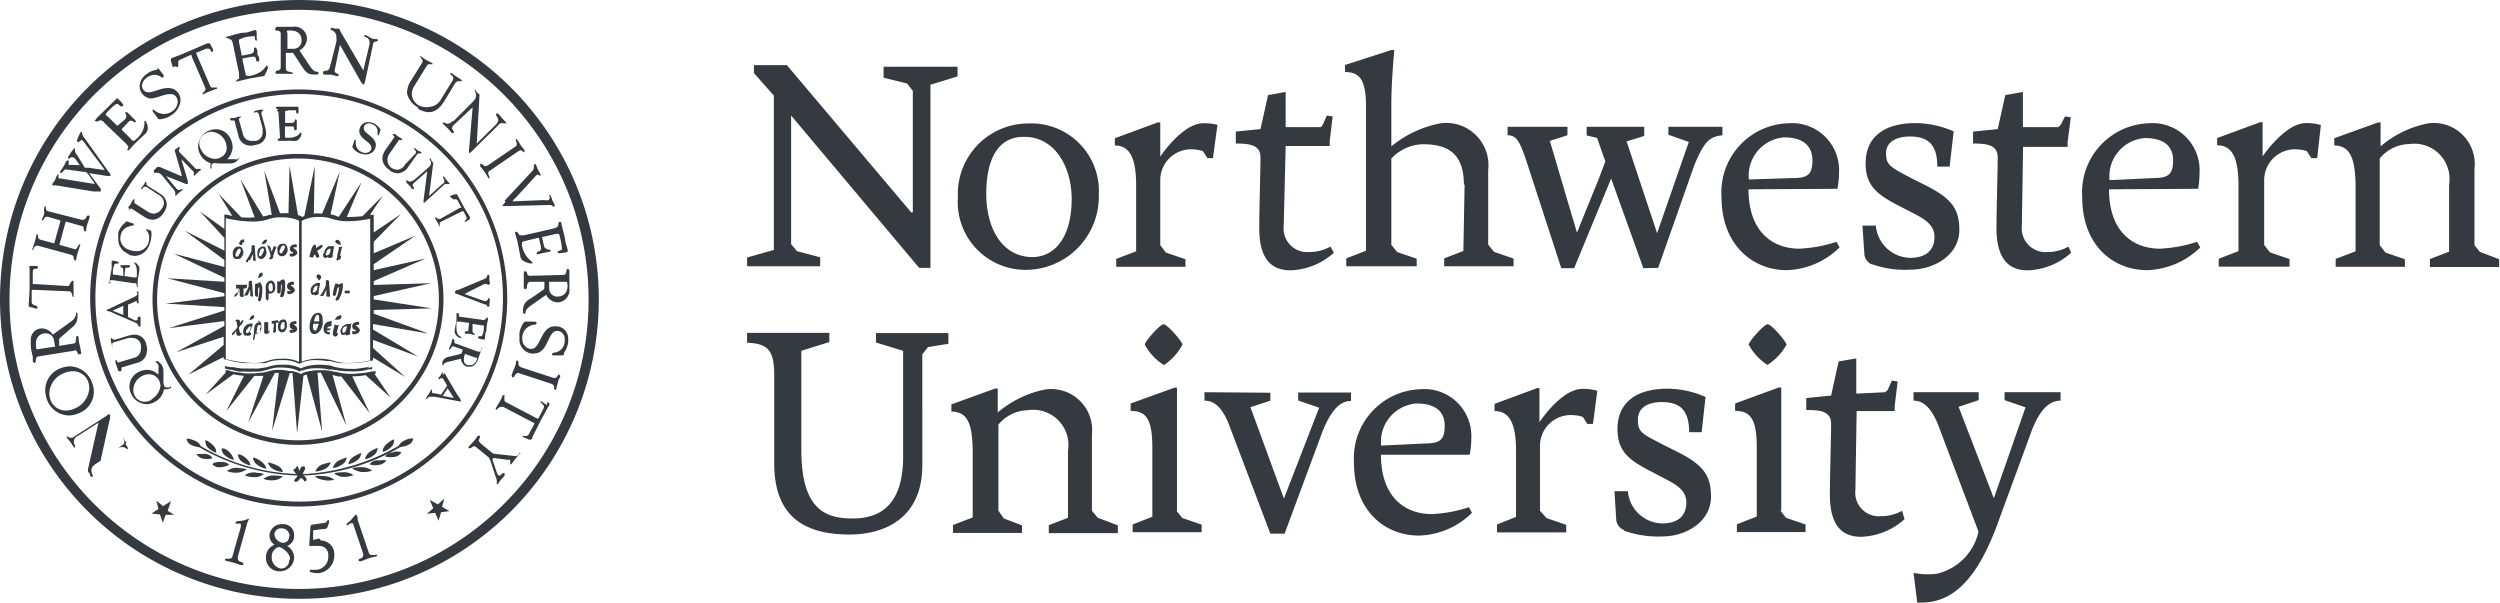 <?xml version="1.0" encoding="UTF-8"?> <svg xmlns="http://www.w3.org/2000/svg" viewBox="0 0 141.95 34.24"><defs><style>.cls-1{fill:#343a40;}</style></defs><g id="Layer_2" data-name="Layer 2"><g id="Layer_1-2" data-name="Layer 1"><path class="cls-1" d="M42.81,3.7v.45l1.13,1.28v8.76l-1.52.43v.5h4.15v-.51l-1.32-.35-.33-.4V6.56l7.27,8.65h.64V4.81l1.54-.47V3.79h-4.2v.62l1.33.33.33.42v6.9h-.09L44.68,3.7ZM58.39,15.32a3.85,3.85,0,0,1-4-4.12,4,4,0,0,1,4-4.19,3.84,3.84,0,0,1,4,4.05,4.16,4.16,0,0,1-4,4.26Zm2.46-4c0-1.92-1-3.55-2.69-3.55C56.69,7.75,56,9,56,11s.92,3.6,2.65,3.6C60.08,14.55,60.85,13.22,60.85,11.3Zm22.27-.83c0-1.92-1.08-2.3-2.34-2.3A2.55,2.55,0,0,0,79,9V13.9l.33.41,1.11.38v.43h-4v-.45l1.12-.43V6c0-1.49-.38-1.91-1.19-1.91V3.69L79,2.84h.17S79,4.6,79,5.92V8.31A6.22,6.22,0,0,1,81.8,7a2.4,2.4,0,0,1,2.7,2.65v4.24l.33.41,1.11.38v.44H82v-.45l1.09-.42.07-3.77Zm16.16.26c0,2.39,1.35,3.37,2.89,3.37a8,8,0,0,0,2.11-.39l.17.32a4.47,4.47,0,0,1-3,1.29c-1.95,0-3.7-1.46-3.7-4.12A3.92,3.92,0,0,1,101.53,7a2.67,2.67,0,0,1,2.89,2.82,4.83,4.83,0,0,1-.09.9Zm2.53-.64c.81,0,1.1-.19,1.1-1S102.4,7.8,101.3,7.8a2.18,2.18,0,0,0-2,2.39Zm4.5,4.91a.68.68,0,0,1-.45-.58l-.11-1.63h.76a2,2,0,0,0,1.94,1.83c1,0,1.39-.52,1.39-1.19s-.54-1-1.18-1.33l-.87-.45c-1.24-.64-1.86-1.15-1.86-2.39,0-1.54,1.1-2.29,2.83-2.29a5.46,5.46,0,0,1,2.17.47l-.23,2H110c0-1.25-.52-1.71-1.56-1.71-.7,0-1.35.27-1.35.95s.23.79,1.58,1.49l.78.39c1.4.73,1.8,1.32,1.8,2.48,0,1.4-1.4,2.25-2.77,2.25a5.51,5.51,0,0,1-2.16-.3Zm13.44-4.27c0,2.39,1.35,3.37,2.89,3.37a8,8,0,0,0,2.11-.39l.18.32a4.52,4.52,0,0,1-3,1.29c-2,0-3.7-1.46-3.7-4.12A3.92,3.92,0,0,1,122,7a2.67,2.67,0,0,1,2.89,2.82,5.41,5.41,0,0,1-.08.9Zm2.53-.64c.81,0,1.11-.19,1.11-1s-.52-1.27-1.61-1.27a2.18,2.18,0,0,0-2,2.39Zm18.55,4.22-.33-.41,0-4.33A2.33,2.33,0,0,0,137.89,7a5.9,5.9,0,0,0-2.72,1.31c0-.72,0-1.36,0-1.36h-.14l-2.49.9v.41c.95,0,1.21.85,1.21,2.41v3.6l-1.13.43v.45h3.93l0-.43-1.1-.38-.33-.42V9a2.21,2.21,0,0,1,1.68-.82,2,2,0,0,1,2.26,2.3l0,3.81-1.09.42v.45h3.93l0-.44-1.12-.43Zm-47.52.9-1.83-5.09-2.1,5.09h-.73L86.6,8.93c-.3-.8-.45-1.25-1-1.25V7.2H89v.48L88,8l1.54,5.21L90.84,10l.31-.84-.47-1.33-.59-.14V7.2h3.27v.52l-1,.31,1.73,5.21,1.8-5.18-1.16-.41V7.2h3.07v.48c-.71.09-1,.28-1.59,1.68l-2.06,5.85ZM75.54,14a2.43,2.43,0,0,1-1.2.31,1.34,1.34,0,0,1-1.45-1.49L73,8.29H75.5l0-.28.17-1.4-.33-.05-.24.54L75,7.22l-2,0h0v-2l-1,.18-.43,1.93-1.4.14v.68c.77,0,1.4.07,1.4.79s-.07,3-.07,4c0,1.75.67,2.41,1.78,2.41a3.89,3.89,0,0,0,2.46-1L75.54,14Zm41.91,0a2.37,2.37,0,0,1-1.19.31,1.35,1.35,0,0,1-1.46-1.49l.07-4.48h2.53l0-.28.18-1.4-.33-.05L117,7.1l-.14.12-2,0v-2l-1,.18-.43,1.93-1.4.14v.68c.78,0,1.4.07,1.4.79s-.07,3-.07,4c0,1.75.68,2.41,1.78,2.41a3.86,3.86,0,0,0,2.46-1l-.19-.43ZM69.17,7.1A2.86,2.86,0,0,0,68.32,7c-1.19,0-2.44,1.89-2.44,1.89,0-1,0-1.94,0-1.94h-.14l-2.44.9v.41c.91,0,1.21.84,1.21,2.27v3.74l-1.13.43v.45h3.93v-.43l-1.11-.38-.32-.42V10.24a1.75,1.75,0,0,1,1.85-1.76,2.13,2.13,0,0,1,.57.1l.26.4.31,0,.26-1.9Zm62.61,0a2.78,2.78,0,0,0-.85-.11c-1.19,0-2.46,1.89-2.46,1.89,0-1,0-1.94,0-1.94h-.14l-2.44.9v.41c.92,0,1.21.84,1.21,2.27v3.74l-1.12.43v.45H130v-.43l-1.11-.38-.33-.42V10.24a1.75,1.75,0,0,1,1.85-1.76,2.13,2.13,0,0,1,.57.1l.26.4.33,0Z"></path><path class="cls-1" d="M78.41,25.82c0,2.39,1.35,3.37,2.89,3.37a8,8,0,0,0,2.11-.39l.17.32a4.47,4.47,0,0,1-3,1.29c-2,0-3.7-1.46-3.7-4.12a3.92,3.92,0,0,1,3.77-4.19,2.67,2.67,0,0,1,2.89,2.82,4.83,4.83,0,0,1-.09.9Zm2.51-.64c.81,0,1.11-.19,1.11-1s-.52-1.27-1.61-1.27a2.18,2.18,0,0,0-2,2.39ZM66.8,29l.33.41,1.1.38,0,.43H64.31v-.44l1.12-.44V25.44c0-1.58-.31-2.11-1.23-2.11v-.42l2.49-.9h.14s0,1.18,0,2.43l0,4.55Zm5.33-6.7v.45L71,23.12l1.9,5.19,2-5.16-1.19-.41v-.45h3v.48c-.45,0-1,.23-1.6,1.68L72.94,30.3h-.81L69.74,24c-.38-.9-.81-1.25-1.35-1.25v-.48Zm20.09,7.8a.7.7,0,0,1-.45-.58l-.1-1.63h.76a2,2,0,0,0,1.94,1.83c1,0,1.38-.52,1.38-1.19s-.54-1-1.18-1.33l-.86-.45c-1.25-.64-1.87-1.15-1.87-2.39,0-1.54,1.11-2.29,2.84-2.29a5.38,5.38,0,0,1,2.16.47l-.22,2h-.71c0-1.25-.52-1.71-1.56-1.71-.71,0-1.35.27-1.35,1s.22.79,1.57,1.49l.78.39c1.4.73,1.8,1.32,1.8,2.5,0,1.4-1.4,2.25-2.77,2.25a5.92,5.92,0,0,1-2.16-.32ZM110,24c-.4-.9-.82-1.25-1.35-1.25v-.48h3.7v.45l-1.14.38,2,5.19,1.8-5.16-1.19-.41v-.45H117v.48c-.45,0-1.07.23-1.63,1.68l-2,5.45c-1.1,2.91-2.45,4.45-4.51,4.33l-.21-1.68a4.36,4.36,0,0,0,1.31.05,3.16,3.16,0,0,0,2.38-2.39L110,24ZM62.33,29.4,62,29l0-4.33a2.33,2.33,0,0,0-2.63-2.56,6,6,0,0,0-2.72,1.31c0-.72,0-1.36,0-1.36h-.14l-2.49.9v.41c1,0,1.21.85,1.21,2.41v3.6l-1.12.43v.45h3.92l0-.43L57,29.44,56.69,29V24.11a2.23,2.23,0,0,1,1.68-.82,2,2,0,0,1,2.27,2.3l0,3.81-1.09.42v.45h3.92l0-.44-1.13-.43ZM108,29a2.43,2.43,0,0,1-1.2.31,1.34,1.34,0,0,1-1.45-1.49l.07-4.48h2.16l0-.28.17-1.4-.33-.05-.24.54-.14.12-1.64.08v-2l-1,.17-.43,1.94-1.41.14v.68c.78,0,1.41.06,1.41.79s-.07,3.05-.07,4c0,1.75.67,2.41,1.78,2.41a3.89,3.89,0,0,0,2.46-1L108,29ZM90.7,22.19a2.86,2.86,0,0,0-.85-.11c-1.2,0-2.44,1.89-2.44,1.89,0-1,0-1.94,0-1.94H87.3l-2.44.9v.41c.92,0,1.22.84,1.22,2.27v3.74L85,29.78v.45h3.93V29.8l-1.11-.38L87.44,29V25.33a1.75,1.75,0,0,1,1.86-1.76,2.2,2.2,0,0,1,.57.1l.26.4.32,0,.25-1.92ZM66.09,20.73A3.14,3.14,0,0,1,65,19.57c0-.17.86-1.16,1.07-1.16s1.07,1,1.07,1.16A3.22,3.22,0,0,1,66.09,20.73Zm35,8.26.32.41,1.11.38,0,.43h-3.9v-.44l1.13-.44V25.44c0-1.58-.31-2.11-1.23-2.11v-.42L101,22h.14s0,1.18,0,2.43V29ZM52.37,26.41c0,3-2.12,3.94-4.14,3.94-3,0-4.27-1.42-4.27-4.06v-5c0-1.45-.4-1.78-1.54-1.83V18.9h4.67v.52l-1.59.5v5.62c0,3.39,1.36,3.9,2.92,3.9s2.86-.77,2.86-3.52v-6l-1.54-.47v-.54h4.11v.61l-1.16.19-.32.41Zm48-5.68a3.17,3.17,0,0,1-1.08-1.16c0-.17.87-1.16,1.08-1.16s1.07,1,1.07,1.16A3.22,3.22,0,0,1,100.34,20.73Z"></path><path class="cls-1" d="M19.35,21.34,21,23.47l-1-2.1a4.37,4.37,0,0,0,.76-.07l1.42,1.28-.92-1.36.07,0,0-.14-.12,0-.56.1c-.21,0-.43.05-.67.05h0a4.1,4.1,0,0,1-.62-.05l-.3-.07-.08,0a2.24,2.24,0,0,0-.66-.09H18a4.41,4.41,0,0,0-.65.1l-.12.05c-.06,0-.11.06-.14.07a1.67,1.67,0,0,0-.52-.17l-.11,0L16,21h-.19l-.16,0a2.36,2.36,0,0,0-.4.08,1.55,1.55,0,0,1-.31.07l-.45.05h-.57l-.52-.07a3.21,3.21,0,0,1-.48-.11l-.11,0,0,.14h0l-1.14,1.25,1.58-1.16a4.5,4.5,0,0,0,.6.09l-1,2,1.59-2,.52,0L14.09,24l1.52-2.83a1.46,1.46,0,0,0,.22,0l-.38,3.29,1-3.27a.41.41,0,0,1,.16,0l.26,3.41.36-3.27.18-.07.88,3.24-.26-3.34h.19l1.45,3-.79-2.88a1.65,1.65,0,0,0,.45.11Z"></path><path class="cls-1" d="M28.8,16.92A11.84,11.84,0,1,0,17,28.76,11.83,11.83,0,0,0,28.8,16.92ZM17,28.48a11.57,11.57,0,1,1,8.17-3.39A11.5,11.5,0,0,1,17,28.48Z"></path><path class="cls-1" d="M17,0A17,17,0,1,0,34,17,17,17,0,0,0,17,0ZM28.61,28.62A16.44,16.44,0,1,1,33.42,17,16.36,16.36,0,0,1,28.61,28.62Z"></path><path class="cls-1" d="M25.18,17a8.26,8.26,0,1,0-8.26,8.26A8.25,8.25,0,0,0,25.18,17Zm-8.26,8a8,8,0,0,1-8-8,8,8,0,1,1,8,8Z"></path><path class="cls-1" d="M20.92,20.84l-.67.1a2.42,2.42,0,0,1-.38,0h-.16a4.64,4.64,0,0,1-.76-.12h0l-.17-.06a3.45,3.45,0,0,0-.57-.05H18a3,3,0,0,0-.71.12h0a.82.82,0,0,0-.19.09A2.25,2.25,0,0,0,16,20.71h-.19a2.88,2.88,0,0,0-.57.11.79.79,0,0,1-.22.05l-.3.05a2.3,2.3,0,0,1-.38,0,1.62,1.62,0,0,1-.31,0l-.33,0-.45-.07-.15,0a2.08,2.08,0,0,1-.33-.07l0,.14a2,2,0,0,0,.26.07c.14,0,.33.07.56.11l.41,0a2.42,2.42,0,0,0,.38,0h.24a1.19,1.19,0,0,0,.37-.06,2,2,0,0,0,.31-.08,2.5,2.5,0,0,1,.43-.09h.28a3.15,3.15,0,0,1,.52.05h0a1.74,1.74,0,0,1,.49.18l0,0,0,0a.27.27,0,0,1,.12-.07s0,0,.07,0a2,2,0,0,1,.67-.12h.17a3,3,0,0,1,.63.07.15.15,0,0,0,.08,0A1.72,1.72,0,0,1,19,21a3.94,3.94,0,0,0,.69.08h.09a4.17,4.17,0,0,0,.52,0c.26,0,.47-.07.62-.11l.21,0,0-.14c.06,0,0,0-.18.06ZM14.36,26a.66.66,0,0,0,.18.34,1.32,1.32,0,0,0,.58.28s0-.24-.36-.47-.4-.15-.4-.15Zm-.86-.21a.64.64,0,0,0,.15.35,1.22,1.22,0,0,0,.57.29s0-.23-.32-.47S13.5,25.82,13.5,25.82Zm-.92-.33a.52.52,0,0,0,.14.35,1.26,1.26,0,0,0,.55.31s0-.23-.29-.49S12.58,25.49,12.58,25.49ZM11.66,25a.67.67,0,0,0,.09.36,1.28,1.28,0,0,0,.52.35s.07-.23-.24-.49S11.66,25,11.66,25Zm3.55,1.26a.71.71,0,0,0,.23.33,1.22,1.22,0,0,0,.62.21s0-.25-.43-.42S15.21,26.27,15.21,26.27Zm-1.66.31a.94.94,0,0,0-.67.17,1.29,1.29,0,0,0,.67.09,1.18,1.18,0,0,0,.45-.17S14,26.6,13.55,26.58Zm1,.26a.93.93,0,0,0-.66.16,1.49,1.49,0,0,0,.68.1.89.89,0,0,0,.41-.17S14.92,26.86,14.52,26.84Zm1.07.17a1,1,0,0,0-.67.19,1.37,1.37,0,0,0,.67.07,1,1,0,0,0,.43-.19S16,27,15.59,27Z"></path><path class="cls-1" d="M23,25a.63.63,0,0,0-.36.31,12.09,12.09,0,0,1-5.25,1.6l-.21,0c.07-.14.25-.38.06-.43s-.32.41-.23.45h0c0-.19-.1-.61-.19-.4s-.33,0,0,.38a11.46,11.46,0,0,1-5.42-1.58A.63.63,0,0,0,11,25c-.33-.14-.41-.08-.41-.08a.49.49,0,0,0,.2.31,1.54,1.54,0,0,0,.54.17A11.82,11.82,0,0,0,16.89,27c0,.12-.33.31-.12.35s.26-.31.4-.17.1.19.2.13,0-.24-.15-.32l.22,0a11.91,11.91,0,0,0,5.3-1.61,1.28,1.28,0,0,0,.54-.17.53.53,0,0,0,.19-.31A.81.81,0,0,0,23,25ZM12.48,26.23c-.37,0-.42.13-.42.13a.49.49,0,0,0,.33.17,1.2,1.2,0,0,0,.62-.14S12.89,26.2,12.48,26.23Zm-.89-.45c-.36,0-.43,0-.43,0a.57.57,0,0,0,.28.24,1.1,1.1,0,0,0,.62,0s-.05-.22-.47-.26Z"></path><path class="cls-1" d="M18.9,26.58a1.26,1.26,0,0,0,.6-.26.57.57,0,0,0,.19-.34s-.08,0-.41.15S18.9,26.58,18.9,26.58Zm.88-.22a1.4,1.4,0,0,0,.57-.28.59.59,0,0,0,.16-.35s-.09,0-.4.18S19.78,26.36,19.78,26.36Zm.95-.28a1.18,1.18,0,0,0,.57-.3.51.51,0,0,0,.14-.34s-.1,0-.4.19-.31.45-.31.45Zm1.26-.9c-.32.26-.25.48-.25.48a1.15,1.15,0,0,0,.53-.34.61.61,0,0,0,.11-.37s-.11,0-.39.23Zm-4.08,1.59a1.31,1.31,0,0,0,.62-.19.63.63,0,0,0,.25-.33s-.09,0-.44.11S17.91,26.77,17.91,26.77ZM20,26.6a1.46,1.46,0,0,0,.45.19,1.36,1.36,0,0,0,.68-.07,1,1,0,0,0-.68-.19C20.06,26.53,20,26.6,20,26.6Zm-.57.22c-.39,0-.45.07-.45.07a1,1,0,0,0,.42.18,1.51,1.51,0,0,0,.67-.09.9.9,0,0,0-.64-.16Zm-1.55.23a.88.88,0,0,0,.43.19,1.25,1.25,0,0,0,.67,0,1,1,0,0,0-.65-.21C17.93,27,17.88,27.05,17.88,27.05Zm3.61-.92c-.41,0-.5.24-.5.24a1.17,1.17,0,0,0,.64,0,.57.57,0,0,0,.3-.22s-.07-.06-.44,0Zm.89-.45c-.42,0-.51.24-.51.24a1.27,1.27,0,0,0,.63,0,.57.57,0,0,0,.29-.23s-.05-.07-.41-.05Zm-15.2-.54C7.08,25,7,24.9,7,24.83a.09.09,0,0,0,0,0s0,0,0,0a.05.05,0,0,0,0,.05c0,.07.08.14.06.22a.17.17,0,0,1-.1.16l-1.23.88,0,0s0,0,0-.07l.52-2.34a.27.27,0,0,0,0-.12.12.12,0,0,0,0-.08s0,0-.05,0-.08,0-.15.08L4.12,24.85a.34.34,0,0,1-.14,0c-.07,0-.1-.07-.19-.07a.06.06,0,0,0,0,0s0,0,0,0,0,0,0,.05.16.19.23.3.12.19.19.28a.09.09,0,0,0,.05,0s0,0,0,0a.1.1,0,0,0,0-.07c0-.08-.07-.15-.07-.27a.32.32,0,0,1,.17-.28L5.59,24,5,26.62a.41.41,0,0,0,0,.1.06.06,0,0,0,0,.05c0,.05.09.09.1.14s0,.1.09.16,0,0,.07,0,0,0,0,0a.07.07,0,0,0,0-.07c0-.07-.07-.13-.07-.26s0-.26.33-.45l1.1-.79A.51.51,0,0,1,7,25.39c.12,0,.16.1.26.12s0,0,0,0,0,0,0,0,0,0,0-.05-.05-.14-.14-.25ZM4.43,23.48a1.32,1.32,0,0,0,.9-1.21,1.42,1.42,0,0,0-.1-.53A1.38,1.38,0,0,0,4,20.8a1.63,1.63,0,0,0-.59.12,1.32,1.32,0,0,0-.84,1.23,1.6,1.6,0,0,0,.1.55,1.35,1.35,0,0,0,1.26.89A1.41,1.41,0,0,0,4.43,23.48Zm-1.56-.76a1.12,1.12,0,0,1-.07-.4,1.29,1.29,0,0,1,.85-1.14,1.26,1.26,0,0,1,.49-.1.91.91,0,0,1,.86.57,1.21,1.21,0,0,1,.07.4,1.35,1.35,0,0,1-.86,1.16,1.17,1.17,0,0,1-.47.1.92.92,0,0,1-.87-.59Zm1.35-2.84A.23.23,0,0,1,4.4,20c0,.05,0,.12.12.12h0A.08.08,0,0,0,4.6,20a3.1,3.1,0,0,0-.08-.42,2.23,2.23,0,0,1-.06-.41s0-.09-.06-.09h0c-.11,0-.07.14-.09.24s0,.18-.17.19l-.78.13h0s0,0,0-.05,0-.24,0-.29,0-.09.14-.19l.57-.5a.79.79,0,0,0,.33-.56V18s0-.06,0-.13,0-.12-.08-.14h0s0,.05,0,.07a.6.6,0,0,1-.25.43L3,19a.74.74,0,0,0-.62-.35H2.3a.64.64,0,0,0-.55.71,1.57,1.57,0,0,0,0,.29c0,.19.07.4.11.61a1.49,1.49,0,0,1,0,.17v.07a.17.17,0,0,0,.09.11c.1,0,.07-.14.09-.21s0-.14.19-.17l1.87-.3.08,0Zm-1.16-.19-.93.14h0c-.07,0-.07,0-.08-.15a.58.58,0,0,1,0-.18.52.52,0,0,1,.47-.57l.1,0a.46.46,0,0,1,.45.42,2.19,2.19,0,0,1,.05.31v.05Zm-1-2.16s.06,0,.07-.07h0c0-.09-.08-.09-.1-.1-.19-.09-.23-.07-.23-.25v-.05l0-.6H2l1.92.08c.09,0,.12.06.16.14s0,.16.1.18,0,0,0,0a.06.06,0,0,0,0-.05h0v-.14a3.1,3.1,0,0,1,0-.37,1.36,1.36,0,0,1,0-.29c0-.07-.07-.07-.08-.07s-.09.1-.13.17,0,.13-.17.13h0L2,16.13c-.07,0-.12,0-.14,0V16l0-.54c0-.17.07-.19.12-.2a.18.18,0,0,0,.1,0,.08.08,0,0,0,.07-.09c0-.07-.07-.07-.09-.07H1.78s-.08,0-.1,0a.11.11,0,0,0,0,.1c0,.07,0,.42,0,1.09,0,.47-.05.76-.05,1.06,0,.1.14.1.17.1Zm-.26-3.34h0c.11,0,.11-.09.14-.14a.21.21,0,0,1,.16-.1h.05l1.83.5c.21.05.2.14.21.22v0a.11.11,0,0,0,.07.12h0s.07,0,.07-.05a1.38,1.38,0,0,1,.06-.31c.06-.19.14-.45.16-.49v0a.07.07,0,0,0,0-.07h0c-.09,0-.1.09-.14.15s-.08.13-.15.13h0l-.89-.25h0l.36-1.31.05,0,.85.24c.11,0,.11.08.12.14s0,.13.07.17h0c.08,0,.08-.09.08-.1s0-.18.09-.4a3,3,0,0,0,.1-.33v0c0-.05,0-.07,0-.07H5c-.08,0-.08.09-.13.14a.17.17,0,0,1-.16.1H4.64L2.75,12a.16.16,0,0,1-.14-.19v0s0-.09,0-.1h0s-.08,0-.1.12,0,.14,0,.26-.09.24-.12.36v0a.07.07,0,0,0,0,.07h0c.07,0,.08-.07.12-.12a.16.16,0,0,1,.14-.09l.07,0,.72.21s0,0,0,0h0l-.36,1.3v0h0l-.78-.21c-.15-.05-.13-.12-.15-.21h0s0-.09,0-.11h0s-.07,0-.09.09-.05.22-.08.33-.09.26-.12.38v0S1.8,14.19,1.83,14.19Zm1.08-3.55s0,0,0,0,.12-.12.26-.12h0l2.15.35.35,0a.12.12,0,0,0,.08,0s0,0,0-.05a.16.16,0,0,0,0-.1l-.66-.89,1,.16.12,0a.15.15,0,0,0,.09,0,.07.07,0,0,0,0-.05.21.21,0,0,0-.07-.14l-1.43-2a.43.43,0,0,1-.11-.23V7.56a.13.13,0,0,0,0-.07h0s0,0-.07,0a2.23,2.23,0,0,0-.14.27L4.36,8s0,0,0,0,0,0,.06.07h0c.09,0,.16-.12.23-.12a.06.06,0,0,1,0,0,.25.25,0,0,1,.08.07L5.87,9.54l.07.1H5.83L5,9.52a.5.5,0,0,1-.16,0s-.05,0-.08-.09L4.4,8.84c-.13-.17-.14-.24-.14-.29V8.5a.09.09,0,0,0,0-.07h0a.05.05,0,0,0-.05,0A2,2,0,0,0,4,8.7a.8.8,0,0,1-.13.19s0,0,0,.07,0,0,0,.06h0c.09,0,.14-.1.21-.1a.06.06,0,0,1,0,0A.32.32,0,0,1,4.26,9l.27.38s0,0,0,0h0L4,9.36a.24.24,0,0,1-.1,0,.06.06,0,0,1,0-.07V9.19a.07.07,0,0,0,0-.07.06.06,0,0,0-.05,0,.07.07,0,0,0-.06,0c-.05.07-.08.16-.17.31s-.14.21-.21.31a.11.11,0,0,0,0,0s0,.06,0,.07a.06.06,0,0,0,.05,0c.14,0,.14-.21.31-.19h0l1,.14.1,0s.06.05.11.1l.41.57s0,0,0,0H5.26l-1.85-.3-.09,0s0-.05,0-.08v-.07a.07.07,0,0,0,0-.07s0,0,0,0-.05,0-.05,0a1.08,1.08,0,0,0-.12.24c0,.09-.12.17-.17.28s0,0,0,.07,0,0,.07,0ZM5.45,6.89a.27.27,0,0,0,.12,0,.22.22,0,0,1,.12-.06.35.35,0,0,1,.25.16L7.13,8.13c.1.11.16.18.16.23v0a.42.42,0,0,0-.06.18.06.06,0,0,0,0,0l0,0a.08.08,0,0,0,.07,0l.31-.33c.19-.21.4-.38.61-.59a.42.42,0,0,0,.17-.33v0a.61.61,0,0,0-.14-.42s0,0-.05,0,0,0,0,0a.07.07,0,0,0,0,.06v.12a1.2,1.2,0,0,1-.45.83A.35.35,0,0,1,7.58,8s-.09,0-.17-.14l-.49-.48,0-.06h0l.38-.4a.21.21,0,0,1,.14-.07c.08,0,.15.1.26.1h0a.07.07,0,0,0,0-.06s0-.05,0-.05l-.21-.2-.26-.26a.1.1,0,0,0-.08,0s0,0-.05,0a.06.06,0,0,0,0,0c0,.07.08.12.07.23a.27.27,0,0,1-.11.2l-.29.25-.07.06-.07,0-.48-.48C6,6.54,6,6.51,6,6.49s.05-.09.19-.23.35-.36.47-.36h0c.07,0,.12.12.22.14S7,6,7,6,7,6,7,6s0-.14-.28-.36c0,0,0-.06-.08-.06s0,0,0,0L6.21,6c-.1.11-.26.25-.74.73,0,.05-.09.09-.09.12s0,0,0,0,0,0,0,0Zm3.08-1.3c.38,0,.8-.26,1.11-.24A.35.35,0,0,1,10,5.5a.46.46,0,0,1,.09.3.68.68,0,0,1-.33.53.76.76,0,0,1-.45.14.89.89,0,0,1-.47-.15.47.47,0,0,0-.12-.09.06.06,0,0,0-.05,0,.07.07,0,0,0,0,.07.14.14,0,0,0,.06.1L9,6.77h.09a1.21,1.21,0,0,0,.59-.2,1.1,1.1,0,0,0,.57-.87.71.71,0,0,0-.12-.41A.69.69,0,0,0,9.52,5c-.38,0-.8.24-1.09.24a.34.34,0,0,1-.3-.16.4.4,0,0,1-.07-.22.64.64,0,0,1,.3-.47.78.78,0,0,1,.41-.14.61.61,0,0,1,.4.14.19.19,0,0,0,.12,0h0a.15.15,0,0,0,0-.07s0-.06,0-.06L9,3.89a.15.15,0,0,0-.07,0s0,0,0,0,0,.08,0,.07a1.11,1.11,0,0,0-.59.24.87.87,0,0,0-.41.69.69.69,0,0,0,.12.4.72.72,0,0,0,.57.31ZM10,3.76s0,.05.07.05h0a.11.11,0,0,0,.05-.09V3.67s0-.11,0-.14,0-.1.18-.17l.55-.25a.25.25,0,0,1,.05.13L11.66,5a.1.1,0,0,1,0,.07c0,.12-.15.16-.17.28v0s0,0,.07,0h0a3.18,3.18,0,0,1,.47-.21l.28-.1s.05,0,0-.07a.07.07,0,0,0,0,0,.09.09,0,0,0-.08,0l-.16,0c-.05,0-.1,0-.15-.12l-.75-1.74c0-.08-.05-.12-.05-.13h0s.05,0,.08,0l.49-.21a.29.29,0,0,1,.14,0c.07,0,.08,0,.12.07s0,.1.1.1h0a.07.07,0,0,0,.05-.07s0,0,0-.07l-.14-.26a.11.11,0,0,0-.1-.08.18.18,0,0,0-.09,0l-1,.43c-.43.19-.7.29-1,.4a.08.08,0,0,0-.06.08.21.21,0,0,0,0,.12l.1.32Zm3-1.54h0c.16,0,.19.13.23.29l.34,1.64a.81.81,0,0,1,0,.19.15.15,0,0,1,0,.12c-.09.07-.14.07-.16.16s0,0,.07,0h0l.43-.1c.27-.07.55-.11.83-.16s.26,0,.34-.2a.79.79,0,0,0,.13-.35V3.79s0,0-.07-.07h0c-.05,0,0,0-.07.09s-.24.36-.87.5a.37.37,0,0,1-.13,0c-.12,0-.11-.06-.16-.25l-.14-.67s0-.05,0-.07,0,0,0,0l.54-.1h.07c.08,0,.12,0,.15.12s0,.14.12.16h0a.08.08,0,0,0,.07-.07v0c0-.1,0-.19-.07-.28s0-.24-.07-.36,0-.09-.09-.09h0c-.09,0-.06.12-.07.19s-.05.14-.23.18l-.4.08-.08,0s0,0,0-.09l-.14-.67a1,1,0,0,1,0-.14s0,0,.29-.12a2.66,2.66,0,0,1,.45-.07.57.57,0,0,1,.16,0l0,.13s0,.12.1.12h0a.12.12,0,0,0,0-.14,3.2,3.2,0,0,0,0-.37s0-.08-.09-.1h0L14,1.85c-.16,0-.35,0-1,.21-.09,0-.14,0-.16.1v0a.16.16,0,0,0,.12,0Zm2.61-.58c0,.11.13.09.2.11s.13.05.13.21l0,1.88A.18.18,0,0,1,15.8,4c-.05,0-.14,0-.16.12a.08.08,0,0,0,.07.07h.85a.07.07,0,0,0,.07,0h0v0c0-.1-.14-.1-.23-.12s-.17-.05-.17-.21l0-.77V3s0,0,.07,0h.17c.23,0,.16,0,.28.17l.42.64c.14.21.29.42.59.42h.13s.09,0,.12,0h0v0h0A.07.07,0,0,0,18,4.07c-.07,0-.19,0-.4-.31l-.6-.9a.77.77,0,0,0,.43-.66.7.7,0,0,0-.81-.68h-.11l-.62,0h0a1.83,1.83,0,0,1-.19,0h0s-.06.05-.06.12Zm.68.19c0-.12,0-.08.17-.1h0c.35,0,.66.14.66.55v0a.45.45,0,0,1-.47.49h-.21c-.05,0-.1,0-.12,0s0,0,0,0l0-.92Zm2.16,2.41.35,0,.36.09h0a.07.07,0,0,0,.07-.07v0c0-.08-.11-.08-.16-.12A.15.15,0,0,1,19,4S19,4,19,4l.31-1.49v0s0,.05,0,.05l1.18,2.08c.07.11.1.14.14.16h0c.06,0,.06-.09.1-.18l.45-2.09c0-.12.07-.14.12-.16s.12,0,.16-.08v0a.09.09,0,0,0-.06-.07c-.08,0-.24,0-.36-.07S20.85,2,20.73,2h0s-.06,0-.06,0h0c0,.09.1.11.17.14a.29.29,0,0,1,.14.26.23.23,0,0,1,0,.12L20.63,4,19.31,1.75s0-.11-.1-.12a.5.5,0,0,0-.17,0l-.18-.05h0a.09.09,0,0,0-.09.05v0c0,.1.1.08.17.14a.41.41,0,0,1,.16.34,1.51,1.51,0,0,1,0,.26L18.76,3.7c-.05.25-.14.3-.21.31s-.17,0-.21.09v0c0,.09,0,.12.07.12Zm5.26,1.92a1.33,1.33,0,0,0,.63.21c.53,0,.79-.5.88-.61l.6-1c.09-.13.16-.15.21-.15h.09a.12.12,0,0,0,.09,0s0,0,0,0a.09.09,0,0,0,0-.07L26,4.4c-.12-.07-.24-.16-.37-.25h0a.07.07,0,0,0-.07,0,.06.06,0,0,0,0,0c0,.12.18.16.18.29a.35.35,0,0,1-.06.16l-.62,1a.83.83,0,0,1-.67.47A1,1,0,0,1,23.81,6a.8.8,0,0,1-.43-.67.88.88,0,0,1,.16-.47l.69-1.12c.05-.07.08-.09.12-.09s.1,0,.15,0,.06,0,.07,0v0a.12.12,0,0,0-.1-.1c-.1-.07-.21-.1-.31-.17a1.37,1.37,0,0,1-.24-.18h-.09s0,0,0,0,0,0,0,0,.17.18.16.26a.11.11,0,0,1,0,.07l-.66,1.06a1.25,1.25,0,0,0-.22.69,1.19,1.19,0,0,0,.65.83Zm2,.71a.51.51,0,0,1-.3.16c-.08,0-.13-.07-.22-.07s-.05,0-.05,0,0,0,0,0,0,0,0,.07a2.21,2.21,0,0,1,.26.24c.13.13.19.21.26.28a.07.07,0,0,0,.06,0,0,0,0,0,0,.05,0,.07.07,0,0,0,0-.05c0-.08-.12-.15-.1-.24a.26.26,0,0,1,.09-.16l1.07-1,0,0v.07l-.2,2.35v.06c0,.08,0,.12,0,.13s0,0,0,0,.09-.05.14-.1l1.53-1.51A.21.21,0,0,1,28.55,7c.06,0,.11,0,.18,0l.05,0a.06.06,0,0,0,0,0s0,0,0,0L28.5,6.7a2.8,2.8,0,0,0-.22-.25h-.11a.13.13,0,0,0,0,.06c0,.1.12.17.12.31a.42.42,0,0,1-.14.26L27.07,8.15l.15-2.63V5.43a.11.11,0,0,0,0-.07c-.05-.05-.1-.06-.13-.1A.85.85,0,0,1,27,5.12s0,0-.07,0,0,0,0,0,0,0,0,0,.1.15.1.29-.05.24-.26.45l-1,1Zm3.6,1.42L27.74,9.36a.35.35,0,0,1-.17.07c-.11,0-.14-.1-.25-.12a.06.06,0,0,0-.05,0,.09.09,0,0,0,0,.07.15.15,0,0,0,0,.07,3.34,3.34,0,0,1,.21.27c.09.12.17.26.23.35a.09.09,0,0,0,.08.07s0,0,0,0a.21.21,0,0,0,0-.07c0-.07-.07-.15-.07-.24a.14.14,0,0,1,.07-.12l1.65-1.13a.24.24,0,0,1,.12-.05c.08,0,.14.11.22.12h0s0,0,0-.06a.15.15,0,0,0,0-.07l-.21-.27c-.07-.11-.14-.23-.23-.35a.05.05,0,0,0-.05,0h0a.09.09,0,0,0,0,.06c0,.07.05.13.05.2a.14.14,0,0,1-.07.16Zm-.61,3.18c-.05.06-.15.14-.17.23v0s.07,0,.12,0h.16l2.37-.06h0c.21,0,.16.06.26.1h0s.05,0,.05-.07a.06.06,0,0,0,0-.05,1.86,1.86,0,0,0-.14-.26c0-.07-.05-.16-.08-.23s0-.05-.07-.05,0,0,0,0-.05.05,0,.07,0,.1,0,.14,0,0-.06.07a.6.6,0,0,1-.24,0l-1.71.07h-.09a1,1,0,0,1,.19-.21l1.13-1.23.1-.09h0s.08.07.17.07h0a.07.07,0,0,0,0-.07s0,0,0,0-.09-.17-.14-.26a2.85,2.85,0,0,1-.12-.31s0,0-.07,0,0,0,0,0a.07.07,0,0,0-.05.07s0,.07,0,.12a.24.24,0,0,1-.07.17l-1.59,1.71Zm3,1.28c0,.16-.14.18-.29.23l-1.65.38-.19,0c-.05,0-.08,0-.1-.05s-.09-.14-.16-.15-.07.05-.07.07v0l.13.43c.06.28.1.56.17.83a.39.39,0,0,0,.22.35,1.45,1.45,0,0,0,.35.12h.07s.05,0,.07-.07v0s-.05,0-.09-.06-.36-.23-.52-.85a.53.53,0,0,1,0-.16c0-.12.06-.1.23-.15l.66-.16.07,0s0,0,0,0l.12.54v.07a.17.17,0,0,1-.1.15s-.14,0-.15.12v0a.06.06,0,0,0,.06.05h0l.28-.07.36-.07s.09,0,.09-.08v0c0-.09-.12,0-.19-.07s-.14,0-.19-.22l-.09-.4a.27.27,0,0,1,0-.09s0,0,.09,0l.68-.16.13,0c.06,0,.06,0,.13.29a3.78,3.78,0,0,1,.08.47.32.32,0,0,1,0,.14l-.12.05a.14.14,0,0,0-.13.1v0s.06.05.13.05l.36-.05s.09,0,.1-.09v0a3.63,3.63,0,0,0-.14-.51c0-.16-.06-.35-.22-1,0-.08,0-.13-.1-.13h0c-.07,0-.07.08-.07.12v0l0,.05ZM32,15.61l-1.88.05h0a.19.19,0,0,1-.19-.1c0-.05,0-.14-.12-.16a.08.08,0,0,0-.07.07c0,.14,0,.28,0,.42v.45a.1.1,0,0,0,.07.08c.12,0,.11-.14.12-.22S30,16,30.09,16h.82s0,0,0,.07v.2c0,.18,0,.14-.17.26l-.64.44a.68.68,0,0,0-.4.58v0a.49.49,0,0,0,0,.14c0,.05,0,.1.07.14a.08.08,0,0,0,.07-.07c0-.07,0-.19.29-.4l.88-.62a.76.76,0,0,0,.66.43h0a.7.7,0,0,0,.66-.79v-.14c0-.19,0-.4,0-.63v-.22a.11.11,0,0,0-.09-.12h0c-.09,0-.07.12-.09.19S32.12,15.59,32,15.61Zm.23.57c0,.35-.14.64-.56.66h0a.46.46,0,0,1-.49-.47V16h0l.94,0c.1,0,.08,0,.1.18s0,0,0,0Zm-.56,2.35H31.5c-.42,0-.61.34-.77.65s-.29.63-.55.63h-.07a.55.55,0,0,1-.45-.59.3.3,0,0,1,0-.14.77.77,0,0,1,.64-.64c.07,0,.14,0,.17-.09h0c0-.07-.07-.09-.14-.09h0l-.49,0c-.12,0-.28.33-.34.6a1.76,1.76,0,0,0,0,.31.8.8,0,0,0,.66.9.39.39,0,0,0,.15,0c.44,0,.63-.34.78-.66s.28-.62.54-.62h.07a.45.45,0,0,1,.36.5.34.34,0,0,1,0,.14.66.66,0,0,1-.57.59s-.12,0-.15.09h0c0,.06.05.07.08.07l.51,0h0s.07,0,.09-.07v0a.08.08,0,0,0,0-.07,1.38,1.38,0,0,0,.24-.59.68.68,0,0,0,0-.19A.69.69,0,0,0,31.63,18.53Zm.09,2.72h0c-.07,0-.08.07-.12.12a.16.16,0,0,1-.14.09.11.11,0,0,1-.07,0l-1.8-.59c-.17-.07-.19-.14-.19-.2v-.09a.12.12,0,0,0-.05-.11h0c-.05,0-.07,0-.09.09s0,.12-.1.35-.11.29-.14.38,0,.05,0,.07a.1.1,0,0,0,.05.07h0c.09,0,.1-.09.14-.14s.09-.11.14-.11a.06.06,0,0,1,.05,0l1.89.62c.12.06.13.11.13.18v.07s0,.07.06.08h0c.05,0,.07,0,.07-.08a3.18,3.18,0,0,1,.09-.33c0-.12.1-.24.14-.38v0A0,0,0,0,0,31.72,21.25ZM31.05,23l-.3-.21,0,0s-.06,0-.07,0l0,0a.13.13,0,0,0,.07.1c.1.11.14.14.14.2a.5.5,0,0,1-.05.15l-.28.54-.12-.05-1.72-.9a.16.16,0,0,1-.08-.14c0-.05,0-.11,0-.16a.09.09,0,0,0,0-.09h-.05s-.05,0-.07.05,0,.09-.23.45l-.15.26s0,0,0,0a.07.07,0,0,0,.05.07s0,0,0,0,.14-.17.26-.17l.12,0,1.68.88c.05,0,.08.06.1.06h0l-.05.11-.25.46c-.06.13-.12.14-.15.14a.58.58,0,0,1-.16,0s-.07,0-.07,0a.1.1,0,0,1,0,0c0,.07.05.07.08.08l.28.13h.09a.11.11,0,0,0,.1-.08c0-.07.17-.38.48-1,.23-.42.37-.68.51-.92,0,0,0,0,0,0a.22.22,0,0,0-.13-.14Zm-1.51,2.78c-.09,0-.14.12-.26.12h0l-1.16-.13a.28.28,0,0,1-.18-.06l-.69-.57c0-.05-.07-.08-.07-.12s.07-.14.07-.21a.36.36,0,0,0,0-.07h-.06s-.05,0-.06,0a1.86,1.86,0,0,1-.19.26c-.09.11-.23.26-.28.31s-.05,0-.05.09,0,0,0,.05a.07.07,0,0,0,.06,0c.1,0,.15-.11.26-.11a.21.21,0,0,1,.13.07l.71.58s0,.05.07.15l.3.92a.77.77,0,0,1,.07.26v0a.64.64,0,0,0,0,.09.07.07,0,0,0,0,.07.06.06,0,0,0,0,0,.07.07,0,0,0,.06,0c.07-.09.12-.18.19-.26s.12-.12.19-.21a.19.19,0,0,0,0-.09.17.17,0,0,0,0-.06.06.06,0,0,0-.05,0c-.11,0-.16.14-.23.14a.06.06,0,0,1-.05,0,.33.33,0,0,1-.11-.17l-.24-.7A.2.2,0,0,1,28,26H28l.84.11a.42.42,0,0,1,.13,0s0,0,0,.05,0,.09,0,.14,0,.06,0,.07l0,0a.11.11,0,0,0,.09-.05l.16-.21a2.84,2.84,0,0,1,.27-.31.06.06,0,0,0,0-.05.07.07,0,0,0,0-.07S29.56,25.73,29.54,25.73ZM9.71,28.45l-.45.29-.38-.31L9,28.9l-.4.26.48.05.16.47.17-.45.47,0L9.52,29Zm4.45,1h0c-.07,0-.23.09-.45.12s-.28,0-.33.09v0s0,.07,0,.07h.22c.07,0,.07,0,.07.06a.39.39,0,0,1,0,.14l-.47,1.65a.16.16,0,0,1-.17.14l-.17,0a.11.11,0,0,0-.09.05v0c0,.05.05.07.09.08s.31.07.43.11a3,3,0,0,1,.36.12.2.2,0,0,0,.1,0s.07,0,.07-.06h0c0-.09-.1-.09-.17-.12s-.14-.07-.14-.19a.34.34,0,0,1,0-.13l.52-1.85a1.9,1.9,0,0,1,.09-.22v0c.05,0,0-.05,0-.05Zm2.54,1v-.06a.61.61,0,0,0-.62-.63H16a.69.69,0,0,0-.7.64v0a.63.63,0,0,0,.29.53.76.76,0,0,0-.49.68v.07a.76.76,0,0,0,.71.76h.07a.81.81,0,0,0,.82-.76v-.07A.77.77,0,0,0,16.3,31a.61.61,0,0,0,.4-.51Zm-.28,1.34v0a.46.46,0,0,1-.48.49h0a.63.63,0,0,1-.51-.66v-.05c0-.28.28-.52.42-.51s.62.32.62.7Zm0-1.35c0,.24-.16.38-.35.38h0a.54.54,0,0,1-.49-.49v0A.37.37,0,0,1,16,30h0a.44.44,0,0,1,.44.45Zm1.75.15h-.13l-.26.07,0-.48c0-.07,0-.07.15-.09l.4-.05c.12,0,.21,0,.26-.1a2,2,0,0,0,.11-.35s0-.05-.06-.05h0c-.11,0-.05.14-.23.15l-.62.09c-.16,0-.17.12-.17.22l-.06.94v0a.07.07,0,0,0,.07.07h0A1.91,1.91,0,0,1,18,31h.12a.5.5,0,0,1,.52.5v.12a.74.74,0,0,1-.64.73h-.12a1.24,1.24,0,0,1-.25,0s-.05,0-.05.07v0c0,.07.14.1.37.12a.56.56,0,0,0,.17,0,1,1,0,0,0,.86-1v-.14a.77.77,0,0,0-.77-.71Zm3.14.92c-.06,0-.13,0-.2,0s-.14,0-.19-.19l-.61-1.8c0-.12,0-.17-.05-.24s0-.07-.07-.07h0a.44.44,0,0,1-.1.12l-.19.23c-.14.12-.21.14-.23.22v0a.13.13,0,0,0,.07.05h0s.14-.12.19-.12l.05,0c.05,0,.07,0,.11.16l.53,1.57a.15.15,0,0,1,0,.09c0,.09-.05.12-.1.16s-.14,0-.16.12h0s0,.06.07.06l.07,0,.41-.16a2.93,2.93,0,0,1,.37-.1c.05,0,.12,0,.14-.11h0l-.13,0Zm3.92-3.2-.37.33-.46-.26.2.48-.36.31.47-.05.19.45.14-.48.48-.07-.42-.24ZM9.62,22s-.1,0-.15,0-.09,0-.14-.08a.7.7,0,0,1-.05-.35c0-.14,0-.28,0-.42a.76.76,0,0,0-.07-.38c-.12-.19-.24-.27-.33-.27H8.84s0,0,0,.06,0,0,0,0,.1.07.13.12A.38.38,0,0,1,9,20.9v0a2.41,2.41,0,0,0,0,.33v.05A.93.93,0,0,0,8.34,21a1.06,1.06,0,0,0-.52.15.91.91,0,0,0-.47.8,1.14,1.14,0,0,0,.14.5,1,1,0,0,0,.83.5,1,1,0,0,0,.49-.14,1,1,0,0,0,.5-.71.43.43,0,0,0,.17,0,.41.41,0,0,0,.18-.05s.05,0,.05-.07a.07.07,0,0,0,0-.06Zm-1,.69a.74.74,0,0,1-.41.12.61.61,0,0,1-.54-.31.7.7,0,0,1-.1-.36.91.91,0,0,1,.89-.89.62.62,0,0,1,.54.3.72.72,0,0,1,.11.36A1,1,0,0,1,8.6,22.67Zm-.26-2.75a1.8,1.8,0,0,0-.05-.37A.68.68,0,0,0,7.65,19a2.12,2.12,0,0,0-.33.05l-.76.23a.18.18,0,0,1-.09,0c-.1,0-.07-.07-.17-.09h0a.07.07,0,0,0,0,.07v0a.69.69,0,0,0,0,.13,2.21,2.21,0,0,1,.07.3s0,0,0,.05h0a.09.09,0,0,0,0-.09v-.08c0-.06,0-.11.12-.14l.8-.24a1.09,1.09,0,0,1,.24,0,.47.47,0,0,1,.47.4,1.92,1.92,0,0,1,0,.22.51.51,0,0,1-.4.51l-.88.26h0s-.05,0-.07-.06,0-.07-.09-.07h0a.07.07,0,0,0,0,.07.14.14,0,0,0,0,.07,1.23,1.23,0,0,0,.08.23l.06.19a.09.09,0,0,0,.07.07h0A.09.09,0,0,0,6.9,21v-.07c0-.05,0-.07.06-.08l.83-.25A.69.69,0,0,0,8.34,19.92Zm-.62-1.58a.22.22,0,0,1,.1.09s0,.07.07.09a.13.13,0,0,0,.07,0v0c0-.06,0-.13,0-.2V18A.07.07,0,0,0,7.87,18h0c-.07,0-.06.08-.06.12s0,.07-.08.07h0a.1.1,0,0,1-.07,0L7.27,18s0,0,0-.09l0-.57h0c0-.06,0-.06.07-.07l.21-.09a.84.84,0,0,1,.22-.09s0,0,0,.05,0,.09.09.09a.09.09,0,0,0,0-.09h0c0-.07,0-.14,0-.21s0-.21,0-.31,0-.07-.06-.07h0c-.07,0,0,.09,0,.12a.14.14,0,0,1-.06.12,1.74,1.74,0,0,1-.27.14l-1.28.61a.19.19,0,0,0-.13.08v0c0,.07.09,0,.4.17l1.32.57Zm-.73-1H7l0,.52-.61-.24Zm-.9-1.28c.09,0,.09-.08.09-.08a.12.12,0,0,1,.12-.09.18.18,0,0,1,.1,0l1.16.17c.12,0,.18,0,.18.09s0,.12.06.14h0s0-.06,0-.07,0-.21,0-.31.07-.39.09-.58,0-.08,0-.12a.21.21,0,0,0-.07-.17.38.38,0,0,0-.24-.17h0a.05.05,0,0,0,0,0v0a1.51,1.51,0,0,0,.09.14.87.87,0,0,1,.08.36,1.93,1.93,0,0,1,0,.23c0,.13,0,.13-.09.13H7.58l-.47-.07c-.05,0-.05,0-.05,0l.05-.38c0-.09,0-.1.11-.1s.12,0,.15-.07v0a.07.07,0,0,0,0-.07.75.75,0,0,0-.21,0,1.7,1.7,0,0,0-.26,0h0s-.07,0-.07.05.07.07.1.09.07.05.07.14v0l0,.27s0,.06,0,.06h0l-.47-.07c-.12,0-.11,0-.12-.06s0-.08,0-.17.06-.36.13-.4h.12s.08,0,.08-.05-.07-.08-.33-.12h0s-.07,0-.07.05,0,.31,0,.37-.05.24-.12.71V16s.07.08.1.08Zm1.18-1.62a1.58,1.58,0,0,0,.34.07.91.91,0,0,0,.85-.63,1.65,1.65,0,0,0,.12-.55c0-.17,0-.24-.05-.26L8.31,13s0,0,0,0,0,0,0,0v0a.15.15,0,0,0,0,.07.6.6,0,0,1,.16.45,1.1,1.1,0,0,1-.05.29.69.69,0,0,1-.69.45,1,1,0,0,1-.37-.07.69.69,0,0,1-.53-.64.76.76,0,0,1,.05-.28c.1-.29.31-.39.62-.46h0a.09.09,0,0,0,.1-.06h0c0-.09-.12-.07-.22-.12l-.19-.06s-.05,0-.05,0v.05a1.13,1.13,0,0,0-.42.57,1.32,1.32,0,0,0,0,.33.88.88,0,0,0,.64.92Zm0-2.51,0,0c.08,0,.12-.13.17-.11s0,0,0,0l.73.47a.9.9,0,0,0,.48.17.79.79,0,0,0,.64-.43.88.88,0,0,0,.16-.45A.75.75,0,0,0,9.09,11l-.68-.43c-.09-.07-.1-.11-.1-.14V10.4a.13.13,0,0,0,0-.07s0,0,0,0-.05,0-.05,0a.4.4,0,0,0-.07.12c-.06.09-.12.16-.18.24s0,0,0,0,0,0,0,.05l0,0c.11,0,.12-.13.19-.13a.18.18,0,0,1,.11,0l.69.45a.56.56,0,0,1,.31.45.54.54,0,0,1-.12.33.59.59,0,0,1-.45.29.65.65,0,0,1-.33-.1l-.78-.5s0-.06,0-.07,0-.07,0-.11,0-.05,0-.05a0,0,0,0,0,0,0c-.07,0-.07.07-.09.07a1.13,1.13,0,0,0-.12.21c0,.05-.09.1-.12.16s0,0,0,.07.05,0,.07.05ZM8.77,9.81c.06,0,.07,0,.14,0s.18,0,.37.24.34.42.6.74a.29.29,0,0,1,.07.14s0,.07,0,.12,0,0,0,.06H10a1.11,1.11,0,0,1,.16-.16l.17-.14a.13.13,0,0,0,.05-.07s0,0,0,0a.07.07,0,0,0-.06,0c-.07,0-.1.05-.15.05s-.09,0-.17-.1L9.43,10l1.14.45s.06,0,.09,0,0,0,0,0a.06.06,0,0,0,0-.05.61.61,0,0,0,0-.14l-.35-1.16s0,0,0-.05,0,0,0,0l.69.71a.1.1,0,0,1,0,.09s0,.07,0,.12a.06.06,0,0,0,0,0l0,0s0,0,.05,0l.16-.16a1,1,0,0,1,.19-.15.18.18,0,0,0,0-.07s0,0,0,0l-.06,0c-.07,0-.1,0-.14,0a.09.09,0,0,1-.08,0l-.88-.9a.24.24,0,0,1-.09-.16s.05-.07.05-.13a.07.07,0,0,0,0-.06h-.08s0,.06-.09.09l-.1.07a.06.06,0,0,0,0,0,.64.64,0,0,0,0,.09l.38,1.31c0,.06,0,.09,0,.11s0,0,0,0L9.07,9.48s0,0-.09,0a.06.06,0,0,0-.05,0,.41.41,0,0,0-.09.1.81.81,0,0,0-.1.09.07.07,0,0,0,0,.05s0,0,0,0a.16.16,0,0,0,0,.07ZM12,9.21a.38.38,0,0,0-.05.19.53.53,0,0,0,0,.17s0,0,.06,0,0,0,0,0a.05.05,0,0,0,0,0c0-.05,0-.1,0-.15s0-.09.08-.14a.56.56,0,0,1,.28,0H13a.8.8,0,0,0,.32-.05.57.57,0,0,0,.29-.31s0,0,0,0a0,0,0,0,0,0,0s0,0,0,0-.07.1-.13.12a.28.28,0,0,1-.15,0h-.43a1,1,0,0,0,.31-.7,1.15,1.15,0,0,0-.14-.5.91.91,0,0,0-.81-.5,1.11,1.11,0,0,0-.49.12,1,1,0,0,0-.52.85,1,1,0,0,0,.12.47,1.06,1.06,0,0,0,.71.52ZM11.7,7.56A.61.61,0,0,1,12,7.48a.92.92,0,0,1,.87.91.57.57,0,0,1-.33.54.63.63,0,0,1-.35.09.93.93,0,0,1-.77-.51.82.82,0,0,1-.11-.39A.68.68,0,0,1,11.7,7.56Zm1.52-.72h0c.06,0,.09,0,.09,0l.22.83a.69.69,0,0,0,.68.6,1,1,0,0,0,.33-.05.64.64,0,0,0,.57-.66,1.41,1.41,0,0,0-.05-.31l-.21-.76a.16.16,0,0,1,0-.09c0-.1.07-.08.11-.17v0a.13.13,0,0,0-.07,0h0l-.14,0-.29.07s0,0-.05.07v0s.06.07.08,0h.07s.1,0,.14.12l.21.8a1.92,1.92,0,0,1,0,.22.47.47,0,0,1-.41.49l-.21,0a.49.49,0,0,1-.5-.41l-.25-.88V6.78s0,0,.06-.07.07,0,.08-.08v0s-.05-.05-.07,0h-.07c-.08,0-.15.06-.22.07l-.19,0s-.05,0-.07.07h0A.12.12,0,0,0,13.22,6.84Zm2.48-.56c.1,0,.12.11.12.23l.07,1.16v.07a.17.17,0,0,1,0,.12c-.07,0-.1,0-.12.1A.07.07,0,0,0,15.8,8l.31,0a5.62,5.62,0,0,1,.59,0A.29.29,0,0,0,17,7.86a.48.48,0,0,0,.12-.26v0a.08.08,0,0,0-.05-.07h0c-.05,0-.05.07-.14.14a.89.89,0,0,1-.54.15H16.3c-.15,0-.1,0-.12-.17l0-.47v0h.41c.09,0,.09,0,.1.08s0,.12.09.14a.07.07,0,0,0,.07-.07c0-.07,0-.14,0-.21a2.35,2.35,0,0,0,0-.26.08.08,0,0,0-.07-.08h0c-.07,0,0,.08-.07.12a.17.17,0,0,1-.17.08l-.28,0h-.07v0l0-.47V6.33c0-.07,0,0,.2-.07h.21c.09,0,.19,0,.21,0s0,0,0,.09a.1.1,0,0,0,.07.1c.05,0,.07,0,.07-.21V6.14s0-.08-.07-.08h0l-.36,0c-.11,0-.25,0-.73,0-.07,0-.12,0-.12.07s.12.06.14.08Zm4.65,2.39a1.06,1.06,0,0,0,.42.1.56.56,0,0,0,.52-.31.63.63,0,0,0,.05-.22c0-.47-.69-.66-.68-.94a.12.12,0,0,1,0-.08A.29.29,0,0,1,20.94,7a.42.42,0,0,1,.21.06.43.43,0,0,1,.29.43V7.6s0,.07,0,.08h0s0,0,.07,0l.1-.33v0s0,0,0,0h0s0,0,0,0A1.07,1.07,0,0,0,21.22,7a1.09,1.09,0,0,0-.3-.07.49.49,0,0,0-.47.3.54.54,0,0,0-.05.21c0,.45.7.64.68.93a.16.16,0,0,1,0,.1.33.33,0,0,1-.33.21.44.44,0,0,1-.22-.05.54.54,0,0,1-.33-.48V8.06s0-.05,0-.06a.1.1,0,0,0,0-.07h0c-.06,0-.07.05-.09.08L20,8.34v0A.84.84,0,0,0,20.35,8.67Zm1.77,1a.8.8,0,0,0,.46.17.76.76,0,0,0,.61-.38l.47-.66c.07-.09.1-.09.13-.09h.07s.06,0,.07,0,0,0,0,0,0,0,0-.06l-.13-.07c-.08,0-.15-.12-.24-.17s0,0,0,0,0,0-.05,0a.06.06,0,0,0,0,0c0,.08.1.12.1.19a.26.26,0,0,1,0,.1L23,9.34a.57.57,0,0,1-.45.3.7.7,0,0,1-.34-.12A.55.55,0,0,1,22,9.07a.57.57,0,0,1,.12-.35L22.62,8c0-.05.05-.05.07-.05l.12,0s0,0,.05,0,0,0,0,0-.07-.07-.07-.09l-.21-.13a1,1,0,0,0-.16-.12s0,0-.06,0a.07.07,0,0,0-.06,0v0c0,.09.1.12.1.17s0,0,0,0l-.5.71a1,1,0,0,0-.19.5.78.78,0,0,0,.42.66Zm1.17.65c-.07,0-.08-.05-.17-.07a.06.06,0,0,0-.05,0,.08.08,0,0,0,0,.05s0,0,0,.06l.17.17a1.05,1.05,0,0,1,.16.21h.1a.07.07,0,0,0,0-.06c0-.06-.07-.1-.07-.17s0,0,.05-.1l.78-.69h0l-.21,1.65v.07s0,.07,0,.08,0,0,0,0,.07,0,.11-.07l1.1-1a.13.13,0,0,1,.09,0s.07,0,.12,0h.05s0,0,0-.05,0,0,0,0a1.62,1.62,0,0,1-.17-.19,1.56,1.56,0,0,1-.14-.19s0,0-.05,0,0,0,0,0a.06.06,0,0,0,0,.05c0,.07.07.12.07.21s0,.1-.11.17l-.76.68.23-1.79a.13.13,0,0,0,0-.06.07.07,0,0,0,0-.06.36.36,0,0,1-.09-.08A.34.34,0,0,0,24.45,9L24.4,9s0,0,0,0,0,0,0,.05.07.1.07.19,0,.15-.19.31l-.71.62c-.14.11-.19.12-.23.12Zm2.44,1h.05a.34.34,0,0,1,.13,0s.05,0,.1.11l.19.36a.11.11,0,0,1-.07,0L25,12.43H24.9c-.07,0-.1-.08-.19-.1h0s0,0,0,.05,0,0,0,0,0,.05.17.31a1.72,1.72,0,0,0,.09.19s0,0,0,0l0,0a.09.09,0,0,0,0-.06c0-.06,0-.09,0-.13s0-.05.07-.1L26.23,12l.09,0,0,0,.17.33a.3.3,0,0,1,0,.11c0,.07-.08,0-.1.15s0,0,0,0a.09.09,0,0,0,.05,0,.08.08,0,0,0,0,0l.17-.1a.1.1,0,0,0,.07-.09.18.18,0,0,0,0-.06c0-.06-.16-.25-.38-.66s-.25-.47-.35-.64a.06.06,0,0,0-.07,0,.15.15,0,0,0-.09,0l-.22.08a.1.1,0,0,0,0,.07v0S25.72,11.3,25.73,11.3Zm2.08,5.87V17a.08.08,0,0,0-.07-.07c-.07,0,0,.09-.07.11s0,.05-.05.05h0a.33.33,0,0,1-.13,0l-1.13-.4h0s.08,0,.15-.07l1-.5s.05,0,.09,0,0,0,.05,0,0,.06.07.07,0-.05.07-.07,0-.13,0-.2v-.25a.08.08,0,0,0-.07-.07c-.07,0-.05.07-.07.11a.24.24,0,0,1-.08.1L26,16.47c-.05,0-.15,0-.17.14v0c0,.07.12.07.17.1l1.54.58c.09,0,.11.05.11.06a.07.07,0,0,0,.07.07.08.08,0,0,0,.07-.07c0-.06,0-.08,0-.2Zm-.1.79c-.09,0-.09.09-.09.09s-.07.09-.12.09a.22.22,0,0,1-.11,0L26.23,18c-.12,0-.17,0-.17-.09s0-.12-.07-.14h0a.07.07,0,0,0-.07.07c0,.1,0,.21,0,.31s-.07.38-.1.57,0,.09,0,.12a.29.29,0,0,0,.07.18.43.43,0,0,0,.24.17h0a.07.07,0,0,0,.07-.05v0h0A.89.89,0,0,1,26,19a.79.79,0,0,1-.08-.36,1.24,1.24,0,0,1,0-.25c0-.13,0-.13.08-.13h.12l.47.07c.05,0,.05,0,.05,0l-.05.38c0,.09,0,.1-.1.1h0a.09.09,0,0,0-.1.07v0s0,.07.05.07l.21,0,.26.06h0S27,19,27,19s-.07-.05-.1-.08a.14.14,0,0,1-.07-.14v-.05l0-.28s0-.05,0-.05h.05l.47.07c.12,0,.11,0,.12.05s0,.09,0,.17-.06.37-.13.4h-.12a.09.09,0,0,0-.08.05v0c0,.07,0,.09.33.14h0a.1.1,0,0,0,.07-.05c0-.09,0-.32.05-.37s0-.24.12-.71v0c0-.09-.05-.14-.08-.14Zm-.33,1.89h0c-.07,0-.07.07-.1.09a.09.09,0,0,1-.09,0,.1.1,0,0,1-.07,0l-1.23-.45c-.09,0-.09-.07-.09-.12s0-.1-.05-.14h0s-.06,0-.06,0-.05.19-.08.27-.11.24-.11.28v0s0,.06,0,.06h0c.07,0,.08-.07.12-.11a.14.14,0,0,1,.1-.08h.05l.51.19s0,0,0,0v0c-.1.28-.05.21-.22.26l-.52.13a.48.48,0,0,0-.42.29,1.16,1.16,0,0,0,0,.16.05.05,0,0,0,0,.05h0c.1,0,0-.14.35-.21l.7-.17a.54.54,0,0,0,.33.45l.18,0c.36,0,.48-.45.48-.47s.09-.26.14-.39.05-.11.07-.16v0s0-.07-.05-.09Zm-.3.54c-.07.19-.19.32-.36.32l-.16,0c-.19-.07-.22-.17-.22-.28s0-.1,0-.14a1.09,1.09,0,0,1,.05-.17s0-.05,0-.05l.61.22c.05,0,0,0,.05,0S27.1,20.35,27.08,20.39Zm-1.94.88a.92.92,0,0,1,0-.09s0-.07,0-.1,0,0,0,0,0,0,0,0a.09.09,0,0,0,0,0l-.11.18c0,.05-.08.1-.12.17s0,0,0,.07,0,.05,0,.05,0,0,0,0,.1-.11.15-.09,0,0,.05,0,.06,0,.06.05l.2.33s0,0,0,0,0,0,0,.07l-.32.47s0,0-.05,0h0l-.22-.05a1.37,1.37,0,0,1-.25-.05s0,0,0,0,0-.07,0-.11a.08.08,0,0,0,0-.07h0a.08.08,0,0,0-.07.05,1.51,1.51,0,0,1-.1.17c-.05.09-.12.17-.17.26s0,0,0,0a.07.07,0,0,0,0,.05,0,0,0,0,0,0,0c.1,0,.1-.12.21-.12a2.18,2.18,0,0,1,.29,0l1.4.26.09,0a.06.06,0,0,0,0,0s0,0,0,0,0-.11-.21-.37l-.73-1.24Zm0,1.19.28-.43.35.55Zm-10-5.41a.14.14,0,0,0,.11-.07v-.33h.1a.31.31,0,0,0,.28-.34v-.05c0-.12-.07-.35-.26-.35h0a.35.35,0,0,0-.28.38V17a0,0,0,0,0,0,0c.05,0,.07,0,.08,0Zm.23-1c.09,0,.12.16.12.26s0,.21-.12.22-.1-.12-.12-.2,0-.26.12-.28Zm-.21-2.37s0,0,0-.09a.11.11,0,0,0-.07,0c-.12,0-.21.19-.23.26v0h0C15,13.86,15.14,13.81,15.14,13.69Zm0,.24v0a2.22,2.22,0,0,1,.2.55s0,0,0,.07a.38.38,0,0,1-.12.15l0,0,0,0a.14.14,0,0,0,.1,0,.11.11,0,0,0,.09,0l.12-.12,0,0v0h-.06L15.7,14v0l0,0a.17.17,0,0,0-.09,0,.1.1,0,0,0-.08,0s-.06.19-.11.31a2.51,2.51,0,0,0-.07-.27s-.05-.09-.12-.09a.12.12,0,0,0-.09,0ZM16,16.87s.07,0,.11-.08a1.77,1.77,0,0,0,.08-.57c0-.18,0-.3-.07-.35s0,0-.05,0a.33.33,0,0,0-.19.11v0s0,0-.07,0a.09.09,0,0,0-.07,0s0,.26,0,.45v.15c0,.06.07.09.1.09s0,0,.07-.05,0-.43.09-.49h0s0,0,0,0a.3.3,0,0,1,0,.14,2.1,2.1,0,0,1-.09.53.05.05,0,0,0,.05.07Zm.47-.34h-.16v0a.17.17,0,0,0,0,.09.08.08,0,0,0,.07.08c.28,0,.34-.15.36-.22v0c0-.14-.19-.24-.21-.26s0-.05,0-.05l.12,0h0a.11.11,0,0,0,.05-.09.14.14,0,0,0-.05-.09s-.35,0-.35.25.23.22.21.26,0,0-.07,0Zm.12-2.13,0,0a.32.32,0,0,1-.14,0h0v0a.12.12,0,0,0,0,.08.09.09,0,0,0,.07.09c.27,0,.36-.16.36-.22v0c0-.14-.19-.24-.21-.26s0-.05,0-.05h.14a.09.09,0,0,0,.05-.08.14.14,0,0,0-.05-.09s-.35,0-.35.24.21.19.19.23Zm2.3,2.32c0,.05.05.08.09.08a.16.16,0,0,0,.09-.05c.05-.17.06-.45.17-.43s0,0,0,.09a1.44,1.44,0,0,1-.19.58v0s0,.07.05.08a.18.18,0,0,0,.13-.06,1.59,1.59,0,0,0,.24-.78c0-.05,0-.11,0-.14a.07.07,0,0,0-.07,0,.42.42,0,0,0-.19.09v-.07a.12.12,0,0,0-.08,0l-.09,0a2.51,2.51,0,0,0-.14.61Zm.37,1.21c-.11,0-.21.15-.26.22l0,0h.1c.14,0,.26,0,.28-.14a.1.1,0,0,0,0-.07.09.09,0,0,0-.08-.05Zm-.61-1.09a.14.14,0,0,0,.09,0h0l-.06-.89h0a.18.18,0,0,0-.11-.05.08.08,0,0,0-.07.07s0,.23,0,.24a2.91,2.91,0,0,1-.33.59l0,0,0,0a.14.14,0,0,0,.1,0,.13.13,0,0,0,.09,0s.07-.16.17-.35v.33c0,.05.07.07.09.07Zm-.31-2.42c0,.08,0,.19.1.22a.06.06,0,0,0,.05,0,.38.38,0,0,0,.14-.05s0,.06.07.06a.36.36,0,0,0,.19-.06h0V14.5l0,0h0s0,0,0-.07l.08-.45v0h-.07a.23.23,0,0,0-.11,0,0,0,0,0,0,0,0s-.05,0-.14,0a.53.53,0,0,0-.24.33v.06Zm.19-.11a.24.24,0,0,1,.24-.19c0,.26-.08.35-.21.38s-.05-.14,0-.19Zm-2.77-.17a.32.32,0,0,0,0,.14.25.25,0,0,0,.21.27H16c.18,0,.28-.12.33-.31,0,0,0-.07,0-.1s-.05-.28-.19-.3h-.07C15.83,13.83,15.77,14,15.73,14.14Zm.17,0c0-.13.12-.23.19-.21s.07.14,0,.26-.11.21-.19.19S15.87,14.24,15.9,14.16Zm3.43-.23,0,0v0c0-.08-.08-.29-.2-.29l-.07,0a.14.14,0,0,0-.05.11c0,.07.15.14.29.17Zm-.16.85c.09,0,.16-.07.16-.19v-.05l0,0-.05,0s0,0,0,0v0a3.71,3.71,0,0,1,.12-.5l0,0-.19,0h0v.05c0,.11-.1.38-.1.54v.05C19.05,14.73,19.1,14.78,19.17,14.78ZM18,15.92h.05c.12,0,.17-.12.19-.17v0a.18.18,0,0,0-.14-.17h-.05a.1.1,0,0,0-.07.1.11.11,0,0,0,0,.07c0,.06.07.06.08.07a.27.27,0,0,1,0,.11l0,0Zm1,2.44v.05c0,.11-.1.37-.1.52V19a.16.16,0,0,0,.14.11c.08,0,.15-.07.15-.19v0l0,0s-.05,0-.07,0,0,0,0,0v0a2.92,2.92,0,0,1,.12-.46l0,0-.19,0,0,0Zm1.2.45-.05,0H20v0a.13.13,0,0,0,0,.09.07.07,0,0,0,.06.08c.28,0,.37-.15.37-.22v0c0-.14-.19-.24-.21-.26s0-.05,0-.05l.12,0h0a.11.11,0,0,0,.06-.09c0-.05-.06-.09-.06-.09s-.34,0-.34.25.21.19.19.22Zm-2.49-4.19s.07,0,.08,0,0-.09.05-.14,0-.07,0-.09h0a.68.68,0,0,1,.12.24s0,0,.07,0,.09-.06.1-.06v0a1.08,1.08,0,0,0-.12-.31c0-.05.3-.14.3-.3s0-.05-.06-.05a1,1,0,0,0-.31.19.25.25,0,0,0,0-.12s0-.09-.07-.09h0c-.17,0-.29.66-.31.71v0h0s.05,0,.07,0Zm1.86,1.89h0v.14h0a.57.57,0,0,0,.15,0,.36.36,0,0,0,.14,0h0v-.15h0l-.1,0-.16,0Zm.33,1.89a.08.08,0,0,0-.08,0,.25.25,0,0,0-.11,0s0,0,0,0-.05,0-.14.05a.51.51,0,0,0-.24.33v0a.27.27,0,0,0,.1.24.06.06,0,0,0,.05,0,.26.26,0,0,0,.14-.05.07.07,0,0,0,.07.07.37.37,0,0,0,.19-.07h0v-.11l0,0h0s0-.05,0-.07l.08-.46Zm-.39.5c-.09,0-.07-.14-.06-.19a.25.25,0,0,1,.25-.19C19.66,18.79,19.61,18.88,19.49,18.9Zm-1.82-2.15a.06.06,0,0,0,0,0c.05,0,.1,0,.14-.05a.07.07,0,0,0,.07.07.4.4,0,0,0,.19-.07h0v-.11l0,0h0s0-.05,0-.07l.09-.45,0,0h-.07a.19.19,0,0,0-.1,0s0,0,0,0-.07,0-.14.06a.43.43,0,0,0-.23.32v.06a.22.22,0,0,0,.09.22Zm.1-.34a.25.25,0,0,1,.24-.19c0,.25-.08.34-.2.38s-.07-.14,0-.19Zm.31,1.35c-.34,0-.46.32-.52.67,0,.05,0,.09,0,.14,0,.24.1.4.27.4s.4-.18.47-.54a1.45,1.45,0,0,0,0-.28c0-.22-.07-.39-.25-.39Zm-.22,1c-.17,0-.09-.38-.09-.38h.31C18,18.66,18,18.78,17.86,18.78Zm.26-.51h-.31c.05-.26.12-.38.22-.38S18.12,18.27,18.12,18.27Zm.71,0a.22.22,0,0,0-.11,0c-.19,0-.31.12-.36.33a.34.34,0,0,0,0,.14c0,.19.16.27.35.27h0l0-.12v0h0s-.17,0-.19-.11h.06a.19.19,0,0,0,.19-.11v0l-.21,0c0-.13.21-.13.24-.13h0l0,0a.11.11,0,0,0,0-.05c0-.06,0-.07,0-.07Zm-2.68-.11h-.07c-.21,0-.28.16-.31.31a.36.36,0,0,0,0,.14.25.25,0,0,0,.19.28h0c.18,0,.26-.1.31-.31,0,0,0-.07,0-.11s0-.29-.15-.31Zm0,.38c0,.14-.11.21-.18.19s-.07-.15-.05-.24.1-.21.17-.19S16.16,18.43,16.15,18.53ZM14.43,18a.16.16,0,0,0,0-.09.09.09,0,0,0-.07,0c-.11,0-.17.19-.21.27l0,0h0C14.29,18.15,14.43,18.1,14.43,18Zm-1-3.29h.05c.18,0,.28-.12.33-.31s0-.07,0-.11-.05-.27-.19-.29h-.07c-.22,0-.29.16-.33.31a.34.34,0,0,0,0,.14c0,.16.09.26.21.26Zm0-.38c0-.12.13-.23.19-.21s.07.14,0,.26-.1.21-.19.19S13.38,14.43,13.39,14.33Zm.26-.42.07,0,0-.07s0,0,0-.07v0s.07,0,.1,0a.13.13,0,0,0,0-.09s0-.05,0-.08,0,0-.08,0a.17.17,0,0,0-.16.14v0C13.55,13.77,13.57,13.88,13.65,13.91Zm-.36,2.93c.16,0,.24-.35.28-.52h0a2.47,2.47,0,0,0,0,.38c0,.07,0,.16.12.16s.12,0,.1-.09,0-.16,0-.26v0s0-.1,0-.13h.07s.12,0,.12-.07a.06.06,0,0,0,0-.05c0-.06,0-.07,0-.09l-.61,0h0a.41.41,0,0,0,0,.16s0,.05,0,.05a.07.07,0,0,0,.06,0h.08a.26.26,0,0,1-.1.26s-.14.07-.14.16a.06.06,0,0,0,0,.05s.07,0,.1,0Zm.4,2.07s-.07,0-.09,0a.83.83,0,0,1-.07-.31v0c.05-.1.24-.26.24-.36a.11.11,0,0,0,0-.07h0c-.07,0-.11.08-.18.17,0-.07,0-.17-.08-.19l-.07,0c-.05,0-.11,0-.12.07l.05,0h0s.05.16.07.31-.31.33-.31.45,0,0,0,.05h0c.09,0,.12-.08.24-.24,0,.1,0,.28.14.28h0c.07,0,.17-.05.17-.12s0,0,0,0,0,0,0,0Zm1.11-3.42c-.13,0-.18.22-.18.31v0h0c.14-.05.26-.12.26-.23a.16.16,0,0,0-.05-.1.08.08,0,0,1-.07,0Zm1.81,2.91h.14a.07.07,0,0,0,.05-.08.11.11,0,0,0-.05-.09s-.34,0-.34.24.22.23.2.26a.11.11,0,0,1-.05,0h-.15v0a.14.14,0,0,0,0,.09.08.08,0,0,0,.07.08c.29,0,.36-.15.36-.22v0c0-.14-.19-.24-.2-.26s0-.08,0-.08Zm-2.78-1.63,0,0h0a.11.11,0,0,0,.1,0,.14.14,0,0,0,.09,0l.15-.34v.33c0,.05.05.07.07.07a.14.14,0,0,0,.09,0h0l-.07-.88a.22.22,0,0,0-.11,0,.08.08,0,0,0-.07.07s0,.22,0,.24a2.22,2.22,0,0,1-.31.57Zm.24-2a.14.14,0,0,0,.09,0,2.92,2.92,0,0,1,.17-.34v.31c0,.05.05.07.07.07a.11.11,0,0,0,.08,0v0l-.06-.88a.22.22,0,0,0-.11,0,.08.08,0,0,0-.07.07l0,.24a3.2,3.2,0,0,1-.33.59l0,0h0a.13.13,0,0,0,.12.06Zm1.71,3.56a.08.08,0,0,0,0-.05.16.16,0,0,0-.05-.1l0,0,0,0-.34.05h0a.11.11,0,0,0,0,.08s0,.07,0,.07v0l.12,0c0,.16-.05.51-.05.51h.05a.11.11,0,0,0,.12-.08s0-.38,0-.49Z"></path><path class="cls-1" d="M14.74,14.71h.06c.17,0,.27-.12.32-.31s0-.07,0-.11S15.09,14,15,14h-.07a.31.31,0,0,0-.31.31.34.34,0,0,0,0,.14.23.23,0,0,0,.19.26Zm0-.4c0-.12.12-.22.19-.21s.07.14,0,.26-.1.21-.17.19-.09-.13,0-.24Zm-.38,4.07a.11.11,0,0,0-.09,0,.18.18,0,0,0-.1,0,.07.07,0,0,0,0,0s0,0-.14.05a.48.48,0,0,0-.22.33v.05a.27.27,0,0,0,.1.25h.05A.19.19,0,0,0,14,19a.06.06,0,0,0,.07.07.4.4,0,0,0,.19-.07h0v-.1h-.07s0-.05,0-.06Zm-.35.53c-.07,0-.07-.13,0-.19s.1-.2.22-.19c0,.26-.09.35-.19.38Z"></path><path class="cls-1" d="M24.3,18.93l-3.08-1.12V17.6l3.3-.09L21.22,17v-.19l3.25-.73-3.25.1v-.22l2.94-1.28-2.94.66V15l2.37-1.62-2.37,1v-.65l1.55-1.58L21.22,13.2v-1l-.09,0-.12,0,.74-1.11-1.16,1.18a6.26,6.26,0,0,1-.78.05h-.12l.85-2-1.31,2L19,12.22l-.23-.05.52-2.41-1,2.37h-.05a1.5,1.5,0,0,0-.42,0l.05-2.69-.59,2.82-.12.06a.88.88,0,0,0-.24-.11l-.48-2.8-.06,2.7a1.56,1.56,0,0,0-.31,0H15.9L15,9.69l.43,2.51-.14,0a1.62,1.62,0,0,1-.35.09l-1.29-2.11.81,2.16h0a4.7,4.7,0,0,1-.76,0L12.41,11l.78,1.26-.37-.08-.08,0V13l-1.39-1,1.39,1.51v.72L10.49,13.1l2.25,1.66v.4L9.86,14.4l2.88,1.37V16L9.5,15.8l3.24.85v.17l-3.33.42,3.33.2v.19l-3.15,1,3.15-.4v.27L10,20l2.7-.88v.47l-2,1.68,2-1v.12l0,0,.5.12a5.09,5.09,0,0,0,.68.11h.19l.31,0,.43,0,.19,0a.61.61,0,0,0,.24-.07,2.35,2.35,0,0,1,.75-.1,1.91,1.91,0,0,1,1,.21l0,0,0,0a1.91,1.91,0,0,1,1-.21,3,3,0,0,1,.55.05l.09,0,.13,0a2.56,2.56,0,0,0,.7.12H20a7.42,7.42,0,0,0,.76-.08l.36-.07.06,0v-.17l1.83,1.11-1.83-1.65V19.3l2.57.95-2.57-1.54V18.4l3.08.53ZM17,20.56a2,2,0,0,0-1-.19,2.17,2.17,0,0,0-.8.12,2.37,2.37,0,0,1-.81.12,6.86,6.86,0,0,1-1.11-.12l-.46-.1v-8a7.2,7.2,0,0,0,1.52.19,2.83,2.83,0,0,0,.93-.14,2.09,2.09,0,0,1,.71-.1,2.36,2.36,0,0,1,1,.19l0,8.08Zm4.09-.11a6.2,6.2,0,0,1-1.29.16,2.51,2.51,0,0,1-.84-.12,2.8,2.8,0,0,0-.83-.12,2.44,2.44,0,0,0-1,.17v-8a2,2,0,0,1,1-.22,2,2,0,0,1,.7.1,2.81,2.81,0,0,0,.92.14,6.3,6.3,0,0,0,1.27-.14v8.06Z"></path><path class="cls-1" d="M14.71,18.31c-.23,0-.28.24-.28.4s-.07.57-.07.6a0,0,0,0,0,0,0s0,0,0,0a.14.14,0,0,0,.09-.05l.05-.31.07,0h0c.17,0,.26-.14.27-.35v-.05c0-.12,0-.33-.22-.33Zm.07.41c0,.14,0,.19-.12.21s-.09-.14-.07-.22,0-.26.14-.26.07.17,0,.27Zm.45.14a.11.11,0,0,1,0-.08v-.06c0-.13,0-.43,0-.43v0H15l0,0v.07c0,.1,0,.28,0,.4s0,.1,0,.12a.13.13,0,0,0,.12.08.17.17,0,0,0,.18-.13v-.09l-.05.07,0,0ZM14.83,16a.35.35,0,0,0-.19.1v0s0,0-.07,0-.05,0-.09.06v.2a2,2,0,0,0,0,.4c0,.05.07.09.11.09s.05,0,.06-.07v-.21c0-.12,0-.24.07-.27h0s0,0,0,.05a.3.3,0,0,1,0,.15,2.74,2.74,0,0,1-.07.5.1.1,0,0,0,.07.11s.07,0,.1-.09a1.51,1.51,0,0,0,.07-.53.72.72,0,0,0-.07-.4s-.05,0-.07,0Z"></path></g></g></svg> 